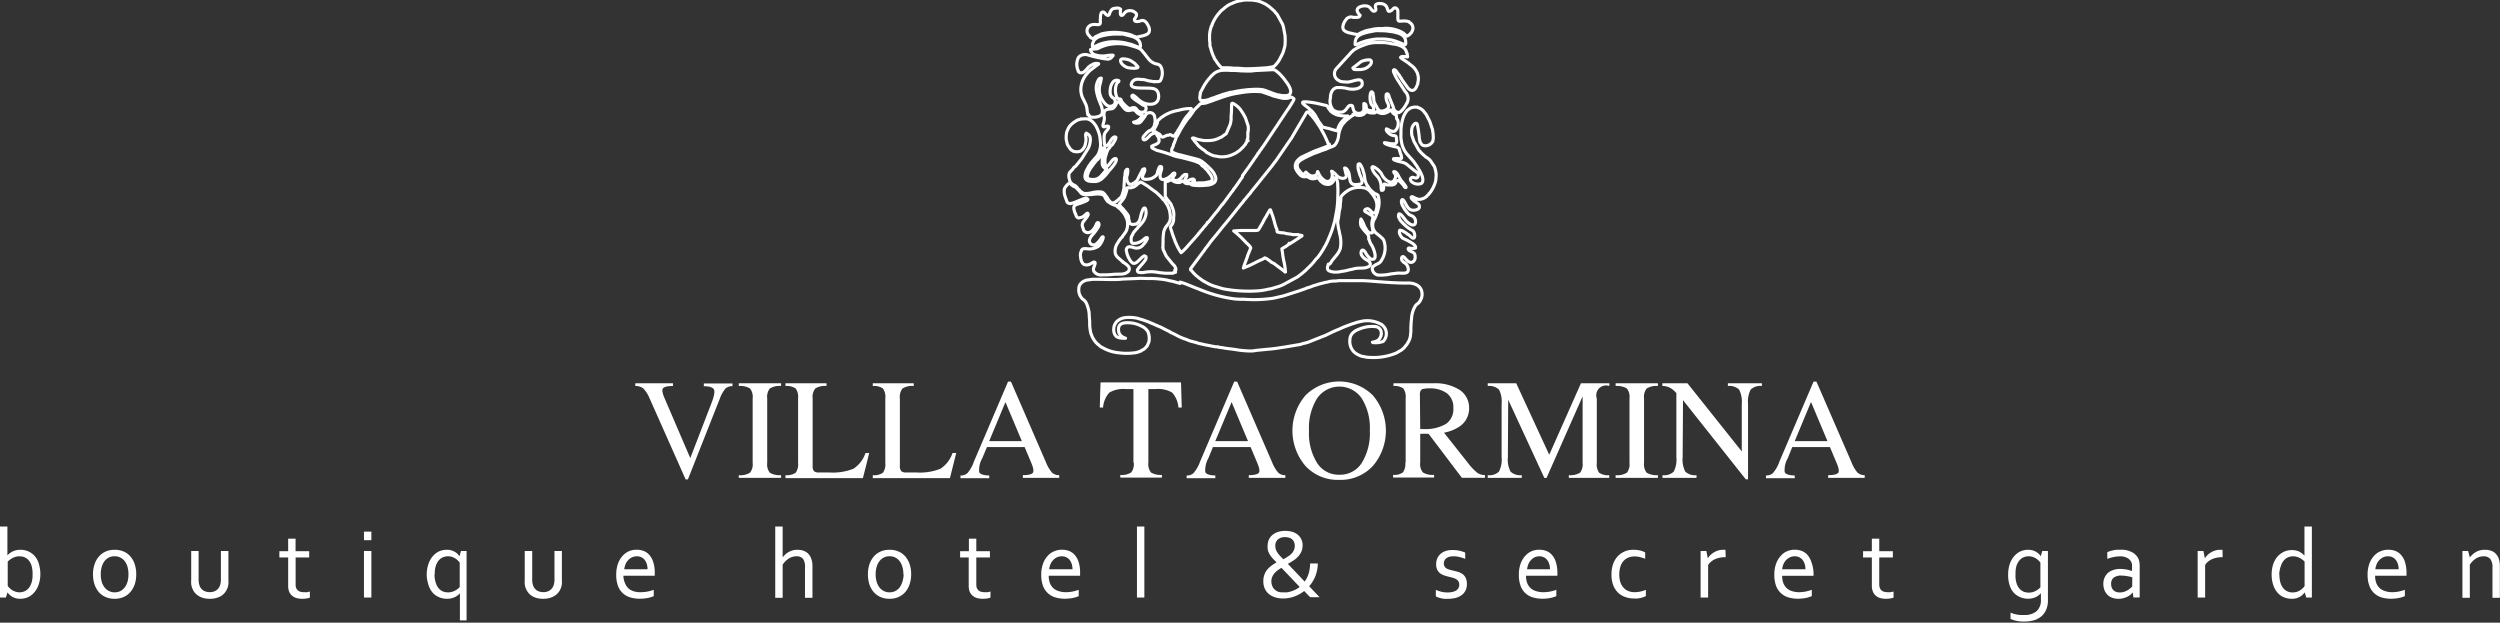 <svg id="svg5" xmlns="http://www.w3.org/2000/svg" viewBox="0 0 398.39 99.23"><rect x="0" y="0" width="398.39" height="99.23" fill="#333333" stroke="none"/><defs><style>.cls-1{isolation:isolate;}.cls-2{fill:#fff;}.cls-3{fill:none;stroke:#fff;stroke-linecap:round;stroke-linejoin:round;stroke-width:0.5px;}</style></defs><title>LOGO3</title><g id="g4168"><g class="cls-1"><path class="cls-2" d="M6.43,91.39a5.16,5.16,0,0,1-.28,1.8,3.7,3.7,0,0,1-.72,1.25,2.85,2.85,0,0,1-1,.74,3.13,3.13,0,0,1-1.2.24,2.57,2.57,0,0,1-.82-.12,2.4,2.4,0,0,1-.6-.29,2,2,0,0,1-.4-.34,2.28,2.28,0,0,1-.21-.27h0l-.26.82H0V83.91H1.18V88.5h0a2.84,2.84,0,0,1,.91-.66,2.92,2.92,0,0,1,1.18-.23,3.23,3.23,0,0,1,.66.07,2.64,2.64,0,0,1,.7.24,3.15,3.15,0,0,1,.67.45,2.83,2.83,0,0,1,.56.7,3.41,3.41,0,0,1,.39,1A5.35,5.35,0,0,1,6.43,91.39Zm-1.24.09A4.35,4.35,0,0,0,5,90.05a2.37,2.37,0,0,0-.52-.86,1.73,1.73,0,0,0-.68-.43,2.45,2.45,0,0,0-.71-.11,2.32,2.32,0,0,0-1,.23,3.27,3.27,0,0,0-.86.61v3.88a3.54,3.54,0,0,0,.28.33,3.68,3.68,0,0,0,.41.33,2.87,2.87,0,0,0,.53.25,1.93,1.93,0,0,0,.65.11A1.92,1.92,0,0,0,4,94.18a1.86,1.86,0,0,0,.68-.6,2.85,2.85,0,0,0,.4-.92A4.39,4.39,0,0,0,5.19,91.48Z"/><path class="cls-2" d="M21.71,91.52a5.07,5.07,0,0,1-.24,1.6,3.9,3.9,0,0,1-.7,1.23,3,3,0,0,1-1.08.79,3.4,3.4,0,0,1-1.42.28,3.46,3.46,0,0,1-1.44-.28,3.09,3.09,0,0,1-1.09-.79,3.86,3.86,0,0,1-.68-1.23,5.07,5.07,0,0,1-.24-1.6,4.75,4.75,0,0,1,.25-1.6,3.51,3.51,0,0,1,.69-1.23,3,3,0,0,1,1.08-.8,3.48,3.48,0,0,1,1.43-.28,3.52,3.52,0,0,1,1.44.28,2.88,2.88,0,0,1,1.08.8,3.34,3.34,0,0,1,.68,1.23A5,5,0,0,1,21.71,91.52Zm-1.24,0a4.15,4.15,0,0,0-.16-1.22,2.69,2.69,0,0,0-.46-.91,2,2,0,0,0-1.58-.75,2,2,0,0,0-.89.19,2.09,2.09,0,0,0-.7.56,2.88,2.88,0,0,0-.46.91,4.15,4.15,0,0,0-.16,1.22,4.19,4.19,0,0,0,.16,1.22,2.75,2.75,0,0,0,.47.9,2,2,0,0,0,1.58.75,2,2,0,0,0,.89-.19,2.06,2.06,0,0,0,.69-.56,2.73,2.73,0,0,0,.46-.9A4.19,4.19,0,0,0,20.47,91.52Z"/><path class="cls-2" d="M33.4,95.42a3.53,3.53,0,0,1-1-.13,2.6,2.6,0,0,1-.79-.35A2.3,2.3,0,0,1,31,94.4a2.55,2.55,0,0,1-.37-.69,2.35,2.35,0,0,1-.16-.62,5.54,5.54,0,0,1,0-.73V87.8h1.18v4.55a2.82,2.82,0,0,0,.16,1,1.54,1.54,0,0,0,.59.74,1.85,1.85,0,0,0,1,.27,1.77,1.77,0,0,0,1.08-.3,1.59,1.59,0,0,0,.59-.8,2.84,2.84,0,0,0,.13-.94V87.8H36.4v4.57a4.93,4.93,0,0,1,0,.69,3.33,3.33,0,0,1-.13.6,3,3,0,0,1-.38.71,2.63,2.63,0,0,1-.59.56,2.91,2.91,0,0,1-.82.36A3.65,3.65,0,0,1,33.4,95.42Z"/><path class="cls-2" d="M49.38,95.24a2.64,2.64,0,0,1-.46.12,5.18,5.18,0,0,1-.75.06,3.24,3.24,0,0,1-1-.14,2,2,0,0,1-.7-.42,1.78,1.78,0,0,1-.42-.65,2.57,2.57,0,0,1-.13-.85V88.84h-1.4v-1h1.4v-2h1.18v2h2.17v1H47.11v4.33a1.51,1.51,0,0,0,.07.48,1.14,1.14,0,0,0,.23.38,1.24,1.24,0,0,0,.4.25,2,2,0,0,0,.59.09,4.57,4.57,0,0,0,.5,0,2.84,2.84,0,0,0,.48-.11Z"/><path class="cls-2" d="M58,86.08V84.72h1.18v1.36Zm0,9.14V87.8h1.18v7.42Z"/><path class="cls-2" d="M68,91.66a5.16,5.16,0,0,1,.28-1.8A3.66,3.66,0,0,1,69,88.6a3,3,0,0,1,1-.75,3,3,0,0,1,1.19-.24,2.49,2.49,0,0,1,.82.12,2.58,2.58,0,0,1,.6.29,1.84,1.84,0,0,1,.38.33,1.5,1.5,0,0,1,.23.3h0l.24-.85h.89V98.86H73.29V94.54h0a2.57,2.57,0,0,1-.91.66,2.92,2.92,0,0,1-1.18.22,3.07,3.07,0,0,1-.65-.07,3.3,3.3,0,0,1-.71-.24,3.09,3.09,0,0,1-.67-.44,2.83,2.83,0,0,1-.56-.7,3.72,3.72,0,0,1-.4-1A5.21,5.21,0,0,1,68,91.66Zm1.24-.1A4.11,4.11,0,0,0,69.49,93a2.17,2.17,0,0,0,.52.86,1.7,1.7,0,0,0,.69.43,2.67,2.67,0,0,0,.71.11,2.39,2.39,0,0,0,1-.23,2.7,2.7,0,0,0,.85-.62V89.66a3.34,3.34,0,0,0-.28-.32,2.2,2.2,0,0,0-.4-.33,2.9,2.9,0,0,0-.53-.26,2,2,0,0,0-.65-.1,2,2,0,0,0-.93.21,1.83,1.83,0,0,0-.67.6,2.68,2.68,0,0,0-.41.92A4.77,4.77,0,0,0,69.28,91.56Z"/><path class="cls-2" d="M86.51,95.42a3.56,3.56,0,0,1-1-.13,2.71,2.71,0,0,1-.79-.35,2.26,2.26,0,0,1-.57-.54,2.58,2.58,0,0,1-.38-.69,2.81,2.81,0,0,1-.15-.62,5.46,5.46,0,0,1,0-.73V87.8h1.19v4.55a2.82,2.82,0,0,0,.16,1,1.54,1.54,0,0,0,.59.74,1.85,1.85,0,0,0,1,.27,1.77,1.77,0,0,0,1.08-.3,1.65,1.65,0,0,0,.59-.8,3.13,3.13,0,0,0,.13-.94V87.8h1.18v4.57a4.93,4.93,0,0,1,0,.69,3.31,3.31,0,0,1-.14.6,2.4,2.4,0,0,1-1,1.27,2.73,2.73,0,0,1-.81.36A3.75,3.75,0,0,1,86.51,95.42Z"/><path class="cls-2" d="M102.11,94.37a5.81,5.81,0,0,0,1.07-.1,7.08,7.08,0,0,0,1-.28v1a4,4,0,0,1-1,.31,7,7,0,0,1-1.23.11,5.38,5.38,0,0,1-1.47-.2,2.93,2.93,0,0,1-2-1.84,4.89,4.89,0,0,1-.28-1.76,5.23,5.23,0,0,1,.27-1.77,3.77,3.77,0,0,1,.73-1.24,2.91,2.91,0,0,1,1-.75,3.12,3.12,0,0,1,1.24-.25,3.25,3.25,0,0,1,1.14.2,2.3,2.3,0,0,1,.92.66,3.13,3.13,0,0,1,.61,1.15,5.5,5.5,0,0,1,.23,1.68v.16c0,.05,0,.15,0,.3h-5A3.09,3.09,0,0,0,99.63,93a2.19,2.19,0,0,0,.57.81,2.34,2.34,0,0,0,.86.44A3.51,3.51,0,0,0,102.11,94.37Zm-.62-5.72a1.8,1.8,0,0,0-.77.16,1.93,1.93,0,0,0-.61.45,2,2,0,0,0-.43.66,3,3,0,0,0-.2.8h3.71a2.65,2.65,0,0,0-.11-.81,1.86,1.86,0,0,0-.33-.66,1.41,1.41,0,0,0-.53-.44A1.57,1.57,0,0,0,101.49,88.65Z"/><path class="cls-2" d="M124.72,88.82h0a4,4,0,0,1,.44-.48,2.29,2.29,0,0,1,.54-.38,2.77,2.77,0,0,1,.64-.26,2.94,2.94,0,0,1,.74-.09,3.38,3.38,0,0,1,.83.11,2.14,2.14,0,0,1,.76.4,2.07,2.07,0,0,1,.57.81,3.31,3.31,0,0,1,.23,1.33v5h-1.19V90.45A2.28,2.28,0,0,0,128,89.1a1.27,1.27,0,0,0-1.09-.45,2.24,2.24,0,0,0-1.19.34,3.31,3.31,0,0,0-1,1v5.27h-1.18V83.91h1.18Z"/><path class="cls-2" d="M145.2,91.52a5.06,5.06,0,0,1-.25,1.6,3.7,3.7,0,0,1-.69,1.23,3.15,3.15,0,0,1-1.08.79,3.43,3.43,0,0,1-1.42.28,3.54,3.54,0,0,1-1.45-.28,3.15,3.15,0,0,1-1.08-.79,3.7,3.7,0,0,1-.69-1.23,5.38,5.38,0,0,1-.23-1.6,5,5,0,0,1,.24-1.6,3.86,3.86,0,0,1,.69-1.23,3,3,0,0,1,1.09-.8,3.43,3.43,0,0,1,1.42-.28,3.54,3.54,0,0,1,1.45.28,3,3,0,0,1,1.08.8,3.66,3.66,0,0,1,.68,1.23A5,5,0,0,1,145.2,91.52Zm-1.24,0a4.13,4.13,0,0,0-.17-1.22,2.87,2.87,0,0,0-.45-.91,2.09,2.09,0,0,0-.7-.56,2,2,0,0,0-.89-.19,2,2,0,0,0-1.58.75,2.69,2.69,0,0,0-.46.91,4.13,4.13,0,0,0-.17,1.22,4.18,4.18,0,0,0,.17,1.22,2.73,2.73,0,0,0,.46.9,2.09,2.09,0,0,0,.7.56,2,2,0,0,0,.89.19,2,2,0,0,0,.88-.19,2.09,2.09,0,0,0,.7-.56,2.92,2.92,0,0,0,.45-.9A4.18,4.18,0,0,0,144,91.52Z"/><path class="cls-2" d="M157.83,95.24a2.64,2.64,0,0,1-.46.12,5.18,5.18,0,0,1-.75.06,3.24,3.24,0,0,1-1-.14,1.87,1.87,0,0,1-.7-.42,1.66,1.66,0,0,1-.42-.65,2.57,2.57,0,0,1-.13-.85V88.84H153v-1h1.4v-2h1.18v2h2.17v1h-2.17v4.33a1.51,1.51,0,0,0,.07.48,1,1,0,0,0,.63.63,2,2,0,0,0,.59.09,4.57,4.57,0,0,0,.5,0,3.09,3.09,0,0,0,.48-.11Z"/><path class="cls-2" d="M169.82,94.37a5.92,5.92,0,0,0,1.08-.1,7,7,0,0,0,1-.28v1a4,4,0,0,1-1,.31,6.78,6.78,0,0,1-1.23.11,5.31,5.31,0,0,1-1.46-.2,3,3,0,0,1-2-1.84,4.89,4.89,0,0,1-.28-1.76,5,5,0,0,1,.28-1.77,3.6,3.6,0,0,1,.73-1.24,2.75,2.75,0,0,1,1.05-.75,3.09,3.09,0,0,1,1.24-.25,3.29,3.29,0,0,1,1.14.2,2.38,2.38,0,0,1,.92.66,3.29,3.29,0,0,1,.61,1.15,5.52,5.52,0,0,1,.22,1.68v.46h-5a3.09,3.09,0,0,0,.21,1.21,2.19,2.19,0,0,0,.57.81,2.22,2.22,0,0,0,.85.44A3.6,3.6,0,0,0,169.82,94.37Zm-.62-5.72a1.76,1.76,0,0,0-.76.16,2,2,0,0,0-.62.45,2.2,2.2,0,0,0-.42.66,2.41,2.41,0,0,0-.2.8h3.71a3,3,0,0,0-.11-.81,2.27,2.27,0,0,0-.33-.66,1.44,1.44,0,0,0-.54-.44A1.54,1.54,0,0,0,169.2,88.65Z"/><path class="cls-2" d="M181.18,95.22V83.91h1.18V95.22Z"/><path class="cls-2" d="M210,89.79a5.8,5.8,0,0,1-.38,2,5.42,5.42,0,0,1-1,1.63l.62.65.51.54.36.38.18.18h-1.5s-.12-.12-.3-.3l-.66-.69a5.88,5.88,0,0,1-1.6.89,5.22,5.22,0,0,1-1.74.3,4.1,4.1,0,0,1-1.44-.23,2.89,2.89,0,0,1-1-.62,2.4,2.4,0,0,1-.56-.87,2.88,2.88,0,0,1-.17-1,2.93,2.93,0,0,1,.17-1.07,2.85,2.85,0,0,1,.46-.82,4.1,4.1,0,0,1,.68-.63c.25-.18.52-.35.79-.51l-.57-.59a4.49,4.49,0,0,1-.48-.62,2.79,2.79,0,0,1-.31-.68A2.35,2.35,0,0,1,202,87a2.56,2.56,0,0,1,.2-1,2.08,2.08,0,0,1,.58-.76,2.63,2.63,0,0,1,.89-.48,3.83,3.83,0,0,1,1.16-.16,4.2,4.2,0,0,1,1.08.14,2.57,2.57,0,0,1,.87.45,2.05,2.05,0,0,1,.58.72,2.22,2.22,0,0,1,.22,1,2.56,2.56,0,0,1-.2,1,3,3,0,0,1-.53.79,3.8,3.8,0,0,1-.75.63c-.28.18-.57.36-.87.53l.57.6.66.69.72.76.72.77a4.38,4.38,0,0,0,.63-1.24,5.74,5.74,0,0,0,.24-1.65Zm-5.48,4.6a4.55,4.55,0,0,0,.61,0,6.29,6.29,0,0,0,.66-.16,6.35,6.35,0,0,0,.67-.28,4,4,0,0,0,.65-.42c-.24-.25-.49-.52-.76-.79l-.77-.82-.74-.77-.63-.66a6.24,6.24,0,0,0-.63.41,3.9,3.9,0,0,0-.51.48,2.39,2.39,0,0,0-.34.57,1.8,1.8,0,0,0-.13.71,1.84,1.84,0,0,0,.12.66,1.47,1.47,0,0,0,.35.57,1.71,1.71,0,0,0,.6.4A2.19,2.19,0,0,0,204.52,94.39ZM203.23,87a1.91,1.91,0,0,0,.08.54,2.4,2.4,0,0,0,.25.51,3.56,3.56,0,0,0,.4.51l.54.56a6.77,6.77,0,0,0,.7-.41,3.44,3.44,0,0,0,.59-.46,1.82,1.82,0,0,0,.39-.56,1.61,1.61,0,0,0,.15-.71,1.46,1.46,0,0,0-.12-.62,1,1,0,0,0-.32-.43,1.14,1.14,0,0,0-.49-.25,2.09,2.09,0,0,0-.63-.08,1.67,1.67,0,0,0-1.13.36A1.31,1.31,0,0,0,203.23,87Z"/><path class="cls-2" d="M230.08,89.78a.87.87,0,0,0,.13.5,1,1,0,0,0,.33.32,2.26,2.26,0,0,0,.5.19c.18.06.38.1.58.15s.53.13.77.2a2.41,2.41,0,0,1,.68.34,1.63,1.63,0,0,1,.5.62,2.2,2.2,0,0,1,.19,1,2.16,2.16,0,0,1-.22,1,2,2,0,0,1-.6.72,2.69,2.69,0,0,1-.93.45,4.46,4.46,0,0,1-1.19.15,5.2,5.2,0,0,1-.72,0,5.28,5.28,0,0,1-.57-.11,4.38,4.38,0,0,1-.43-.14l-.29-.13V94a5.49,5.49,0,0,0,.89.3,4.26,4.26,0,0,0,1,.11,3.38,3.38,0,0,0,.75-.08,2,2,0,0,0,.59-.23,1.12,1.12,0,0,0,.37-.38,1.05,1.05,0,0,0,.13-.54,1,1,0,0,0-.12-.51,1,1,0,0,0-.32-.34,1.86,1.86,0,0,0-.47-.22,4.58,4.58,0,0,0-.56-.15l-.77-.21a2.79,2.79,0,0,1-.72-.33,1.59,1.59,0,0,1-.52-.57,1.94,1.94,0,0,1-.2-.93,2.32,2.32,0,0,1,.21-1,2,2,0,0,1,.56-.71,2.23,2.23,0,0,1,.81-.42,3.2,3.2,0,0,1,1-.14,4.92,4.92,0,0,1,2.05.41v1a6.27,6.27,0,0,0-.9-.29,3.75,3.75,0,0,0-.95-.12,2.87,2.87,0,0,0-.7.08,1.38,1.38,0,0,0-.47.24.88.88,0,0,0-.28.36A1.34,1.34,0,0,0,230.08,89.78Z"/><path class="cls-2" d="M245.94,94.37a5.81,5.81,0,0,0,1.07-.1,6.7,6.7,0,0,0,1-.28v1a4,4,0,0,1-1,.31,6.86,6.86,0,0,1-1.23.11,5.26,5.26,0,0,1-1.46-.2,2.92,2.92,0,0,1-2-1.84,4.89,4.89,0,0,1-.28-1.76,5.23,5.23,0,0,1,.27-1.77,3.77,3.77,0,0,1,.73-1.24,2.91,2.91,0,0,1,1-.75,3.14,3.14,0,0,1,1.25-.25,3.24,3.24,0,0,1,1.13.2,2.3,2.3,0,0,1,.92.66,3.13,3.13,0,0,1,.61,1.15,5.5,5.5,0,0,1,.23,1.68v.16c0,.05,0,.15,0,.3h-5a3.09,3.09,0,0,0,.21,1.21,2.11,2.11,0,0,0,.58.81,2.22,2.22,0,0,0,.85.44A3.51,3.51,0,0,0,245.94,94.37Zm-.62-5.72a1.8,1.8,0,0,0-.77.16,2.17,2.17,0,0,0-1,1.11,3,3,0,0,0-.2.8H247a2.65,2.65,0,0,0-.11-.81,1.86,1.86,0,0,0-.33-.66,1.41,1.41,0,0,0-.53-.44A1.57,1.57,0,0,0,245.32,88.65Z"/><path class="cls-2" d="M260.34,87.61a4.64,4.64,0,0,1,1,.11,3,3,0,0,1,.83.32v1a8.86,8.86,0,0,0-.89-.28,3.75,3.75,0,0,0-.82-.09,2.67,2.67,0,0,0-.88.15,2,2,0,0,0-.78.49,2.34,2.34,0,0,0-.55.9,4.42,4.42,0,0,0-.06,2.49,2.56,2.56,0,0,0,.47.88,2.12,2.12,0,0,0,.77.58,2.63,2.63,0,0,0,1.08.21,4.5,4.5,0,0,0,.89-.1,5,5,0,0,0,.88-.28v1a1.88,1.88,0,0,1-.34.15,2.77,2.77,0,0,1-.46.14,4.51,4.51,0,0,1-.53.09,3.64,3.64,0,0,1-.57,0,4.16,4.16,0,0,1-1.38-.23,3.13,3.13,0,0,1-1.15-.69,3.36,3.36,0,0,1-.77-1.19,4.62,4.62,0,0,1-.28-1.7,5.32,5.32,0,0,1,.15-1.32,3.69,3.69,0,0,1,.41-1,3.06,3.06,0,0,1,.6-.76,3.32,3.32,0,0,1,.75-.51,3,3,0,0,1,.81-.29A3.88,3.88,0,0,1,260.34,87.61Z"/><path class="cls-2" d="M275,88.79h-.09a3.83,3.83,0,0,0-.83.08,3.73,3.73,0,0,0-.76.23,2.77,2.77,0,0,0-.64.4,2.11,2.11,0,0,0-.48.55v5.17H271V87.8h.92l.23,1.18h0a2.68,2.68,0,0,1,.43-.54,2.82,2.82,0,0,1,.58-.43,2.6,2.6,0,0,1,.7-.3,3,3,0,0,1,.8-.1h.3Z"/><path class="cls-2" d="M286.64,94.37a5.92,5.92,0,0,0,1.08-.1,7,7,0,0,0,1-.28v1a4,4,0,0,1-1,.31,6.78,6.78,0,0,1-1.23.11,5.31,5.31,0,0,1-1.46-.2,3,3,0,0,1-2-1.84,5.12,5.12,0,0,1-.28-1.76,5,5,0,0,1,.28-1.77,3.6,3.6,0,0,1,.73-1.24,2.75,2.75,0,0,1,1-.75,3.09,3.09,0,0,1,1.24-.25,3.25,3.25,0,0,1,1.14.2,2.38,2.38,0,0,1,.92.66,3.29,3.29,0,0,1,.61,1.15A5.52,5.52,0,0,1,289,91.3v.46h-5a3.09,3.09,0,0,0,.21,1.21,2.19,2.19,0,0,0,.57.81,2.22,2.22,0,0,0,.85.44A3.6,3.6,0,0,0,286.64,94.37ZM286,88.65a1.76,1.76,0,0,0-.76.16,2,2,0,0,0-.62.45,2.2,2.2,0,0,0-.42.66,2.41,2.41,0,0,0-.2.8h3.71a3,3,0,0,0-.11-.81,2.27,2.27,0,0,0-.33-.66,1.44,1.44,0,0,0-.54-.44A1.54,1.54,0,0,0,286,88.65Z"/><path class="cls-2" d="M301.75,95.24a2.81,2.81,0,0,1-.47.12,5,5,0,0,1-.74.06,3.26,3.26,0,0,1-1-.14,2,2,0,0,1-.7-.42,1.76,1.76,0,0,1-.41-.65,2.57,2.57,0,0,1-.14-.85V88.84h-1.4v-1h1.4v-2h1.18v2h2.17v1h-2.17v4.33a1.51,1.51,0,0,0,.08.48.89.89,0,0,0,.23.38,1.05,1.05,0,0,0,.4.25,2,2,0,0,0,.58.09,4.38,4.38,0,0,0,.5,0,3.22,3.22,0,0,0,.49-.11Z"/><path class="cls-2" d="M323.18,87.61a2.53,2.53,0,0,1,.82.12,2.31,2.31,0,0,1,.61.3,2.36,2.36,0,0,1,.4.34,2,2,0,0,1,.2.28h0l.24-.85h.9v7.86a3.65,3.65,0,0,1-.28,1.5,2.85,2.85,0,0,1-.77,1.06,3.31,3.31,0,0,1-1.19.63,5.76,5.76,0,0,1-1.55.2,5.48,5.48,0,0,1-1.28-.13,3.28,3.28,0,0,1-.89-.3v-1a4.37,4.37,0,0,0,1,.31A4.51,4.51,0,0,0,322,98a5.47,5.47,0,0,0,.6,0,2.85,2.85,0,0,0,1.95-.61,2.36,2.36,0,0,0,.68-1.86v-1h0a2.62,2.62,0,0,1-.9.66,3,3,0,0,1-1.18.22,3.16,3.16,0,0,1-.66-.07,3.23,3.23,0,0,1-.7-.24,2.87,2.87,0,0,1-.67-.44,2.65,2.65,0,0,1-.57-.7,4.09,4.09,0,0,1-.39-1,5.21,5.21,0,0,1-.15-1.32,5.41,5.41,0,0,1,.27-1.8A3.84,3.84,0,0,1,321,88.6a3,3,0,0,1,1-.75A3.13,3.13,0,0,1,323.18,87.61Zm-2,4a4.14,4.14,0,0,0,.2,1.43,2.18,2.18,0,0,0,.53.86,1.7,1.7,0,0,0,.69.43,2.61,2.61,0,0,0,.71.11,2.42,2.42,0,0,0,1-.23,2.55,2.55,0,0,0,.84-.62V89.66a2.18,2.18,0,0,0-.27-.32,2.28,2.28,0,0,0-.41-.33,2.38,2.38,0,0,0-.53-.26,1.93,1.93,0,0,0-.65-.1,2,2,0,0,0-.93.21,1.91,1.91,0,0,0-.67.6,2.88,2.88,0,0,0-.41.92A4.79,4.79,0,0,0,321.19,91.56Z"/><path class="cls-2" d="M339.86,94.4h0a2.38,2.38,0,0,1-.88.7,2.71,2.71,0,0,1-.64.23,2.86,2.86,0,0,1-.73.09,2.69,2.69,0,0,1-1-.16,2,2,0,0,1-.76-.47,2.12,2.12,0,0,1-.49-.75,2.71,2.71,0,0,1-.18-1,2.4,2.4,0,0,1,.2-1,2.25,2.25,0,0,1,.54-.75,2.57,2.57,0,0,1,.85-.46,3.35,3.35,0,0,1,1.08-.17,6.69,6.69,0,0,1,1.05.1,5.13,5.13,0,0,1,.85.24h0v-.52a4.39,4.39,0,0,0,0-.54,1.64,1.64,0,0,0-.13-.41,1.53,1.53,0,0,0-.64-.62,2.31,2.31,0,0,0-1.17-.25,5,5,0,0,0-1,.11,7,7,0,0,0-1,.29V88a2.57,2.57,0,0,1,.43-.17,4,4,0,0,1,.52-.14,5.4,5.4,0,0,1,.58-.09l.61,0a3.55,3.55,0,0,1,1.8.4,2.25,2.25,0,0,1,1,1,2,2,0,0,1,.17.55,4.43,4.43,0,0,1,.05.66v5h-1ZM339.79,92a5.19,5.19,0,0,0-.77-.18,5.92,5.92,0,0,0-1-.1,1.9,1.9,0,0,0-1.18.33,1.21,1.21,0,0,0-.42,1,1.57,1.57,0,0,0,.1.6,1.33,1.33,0,0,0,.3.43,1.26,1.26,0,0,0,.44.25,1.91,1.91,0,0,0,.54.08,2.35,2.35,0,0,0,.71-.11,3.48,3.48,0,0,0,.58-.27,3.2,3.2,0,0,0,.43-.32,2.25,2.25,0,0,0,.26-.24Z"/><path class="cls-2" d="M354.19,88.79h-.09a3.83,3.83,0,0,0-.83.08,3.73,3.73,0,0,0-.76.23,3,3,0,0,0-.64.4,1.91,1.91,0,0,0-.47.55v5.17h-1.19V87.8h.92l.23,1.18h0a3.09,3.09,0,0,1,.43-.54,2.82,2.82,0,0,1,.58-.43,2.74,2.74,0,0,1,.7-.3,3,3,0,0,1,.8-.1h.3Z"/><path class="cls-2" d="M362,91.61a5.57,5.57,0,0,1,.15-1.37,4.18,4.18,0,0,1,.4-1,2.86,2.86,0,0,1,.57-.74,3.07,3.07,0,0,1,.68-.49,2.47,2.47,0,0,1,.71-.27,2.82,2.82,0,0,1,.69-.08,2.74,2.74,0,0,1,1.15.22,2.94,2.94,0,0,1,.88.67h0V83.91h1.18V95.22h-.89l-.25-.82h0a2.59,2.59,0,0,1-.32.36,2.27,2.27,0,0,1-1,.57,2.86,2.86,0,0,1-.75.09,3.36,3.36,0,0,1-1.17-.21,2.68,2.68,0,0,1-1-.66,3.36,3.36,0,0,1-.72-1.18A5,5,0,0,1,362,91.61Zm1.24,0a4.55,4.55,0,0,0,.14,1.16,2.66,2.66,0,0,0,.41.88,1.77,1.77,0,0,0,.66.56,2,2,0,0,0,.89.2,2.37,2.37,0,0,0,.68-.1,2.8,2.8,0,0,0,.55-.26,3.68,3.68,0,0,0,.41-.33,3.3,3.3,0,0,0,.27-.33V89.49a3,3,0,0,0-.85-.61,2.3,2.3,0,0,0-1-.23,2,2,0,0,0-.7.13,1.68,1.68,0,0,0-.69.46,2.43,2.43,0,0,0-.52.9A4.24,4.24,0,0,0,363.21,91.59Z"/><path class="cls-2" d="M381.16,94.37a5.81,5.81,0,0,0,1.07-.1,7.51,7.51,0,0,0,1-.28v1a4.1,4.1,0,0,1-1,.31,6.78,6.78,0,0,1-1.23.11,5.31,5.31,0,0,1-1.46-.2,3.11,3.11,0,0,1-1.18-.66,3,3,0,0,1-.78-1.18,4.88,4.88,0,0,1-.29-1.76,5,5,0,0,1,.28-1.77,3.6,3.6,0,0,1,.73-1.24,2.75,2.75,0,0,1,1.05-.75,3.12,3.12,0,0,1,1.24-.25,3.25,3.25,0,0,1,1.14.2,2.38,2.38,0,0,1,.92.66,3.13,3.13,0,0,1,.61,1.15,5.5,5.5,0,0,1,.23,1.68v.16c0,.05,0,.15,0,.3h-5a3.09,3.09,0,0,0,.21,1.21,2.19,2.19,0,0,0,.57.81,2.3,2.3,0,0,0,.85.44A3.62,3.62,0,0,0,381.16,94.37Zm-.63-5.72a1.76,1.76,0,0,0-.76.16,1.93,1.93,0,0,0-.61.45,2,2,0,0,0-.43.66,2.69,2.69,0,0,0-.2.8h3.71a3,3,0,0,0-.11-.81,2.27,2.27,0,0,0-.33-.66,1.41,1.41,0,0,0-.53-.44A1.61,1.61,0,0,0,380.53,88.65Z"/><path class="cls-2" d="M393.58,88.83h0a5,5,0,0,1,.44-.48,3.74,3.74,0,0,1,.54-.39,2.85,2.85,0,0,1,.65-.26,3.21,3.21,0,0,1,.78-.09,2.83,2.83,0,0,1,.93.14,1.9,1.9,0,0,1,.76.45,2.3,2.3,0,0,1,.51.82,3.69,3.69,0,0,1,.18,1.24v5h-1.18V90.45a2.11,2.11,0,0,0-.36-1.38,1.34,1.34,0,0,0-1.06-.42,2.29,2.29,0,0,0-1.19.34,3.2,3.2,0,0,0-1,1v5.27h-1.18V87.8h.91Z"/></g><g id="g145575"><path id="path145573" class="cls-3" d="M202.63,33.94a11.57,11.57,0,0,1,.5,1.62s.17.56.22.7.09.17.13.33,0,.27.07.37a3.14,3.14,0,0,0,.84.14c.28,0,.51.12.83.16a5.53,5.53,0,0,1,.83.13c.13,0,.08,0,.18,0l.66,0c.1.09.44.09.59.15,0,.11,0,.06-.16.16l-1.28.84a2.83,2.83,0,0,0-.48.31l-.14-.08c0,.12,0,0,0,.11a3.6,3.6,0,0,1-.7.5l-.44.26a3.43,3.43,0,0,0,.09.58c0,.2.14,1,.17,1.18a11.06,11.06,0,0,1,.31,1.94l-.1,0c0-.12,0,0-.07-.1l-1.45-1.09a1.26,1.26,0,0,0-.42-.26c-.44-.23-.2-.13-.41-.28s-.67-.51-.86-.51l0,0v0a3.09,3.09,0,0,1-.79.4,4.49,4.49,0,0,1-.44.21,17.69,17.69,0,0,1-2.17,1,9.44,9.44,0,0,1,.32-.94l.33-.9c0-.15.11-.29.16-.46l.36-.88c0-.18-.35-.52-.51-.67a2.94,2.94,0,0,1-.31-.3l-.59-.61a15.59,15.59,0,0,0-1.3-1.15l1.15-.07h.3l.84,0,1,0c.52,0,.57,0,.72-.21l.62-1.06a6.23,6.23,0,0,1,.56-1,4.21,4.21,0,0,1,.3-.55.57.57,0,0,1,.08-.13c.18-.25.05-.25.27-.35.08.13.08.27.17.39ZM219.89,4.88c-.22,0-.43,0-.66,0L218,5.12c-.21.06-.37.09-.57.16a3.45,3.45,0,0,0-.88.38l-.1.08a1.32,1.32,0,0,0-.49,1,1.5,1.5,0,0,0,0,.37l.22,0a8.16,8.16,0,0,1,1.72-.64c.32-.06.65-.15,1-.19a4,4,0,0,1,.5-.06c.21,0,.39,0,.58,0a7,7,0,0,1,2.61.4l1.29.52A.26.26,0,0,0,224,6.8a1.41,1.41,0,0,0-.25-.93,2,2,0,0,0-1-.6A6.06,6.06,0,0,0,221.45,5a8,8,0,0,0-1.56-.1ZM223.75,9a5.17,5.17,0,0,0,.55.07c0-.27-.05-.22-.05-.42s-.06-.14-.12-.32a1.23,1.23,0,0,0-.3-.59l-.16-.14-.16-.13A3.77,3.77,0,0,0,221.87,7a8.94,8.94,0,0,0-1.29-.22c-.36,0-.83,0-1.2,0a5.36,5.36,0,0,0-2,.39l-.23.09a6.93,6.93,0,0,0-1.51.77c-.11.11,0,.06-.16.17s-.5.56-.76.81L212.9,11a1.22,1.22,0,0,0,.42,1.82c.24.06,0,.2,1.08.24a2.32,2.32,0,0,0,.53,0c.75-.09,2.3-.9,2.13.39a.29.29,0,0,1-.09.23l-.14.16a2.44,2.44,0,0,1-.41.24,3,3,0,0,1-1.09.12c-.38,0-.77-.15-1.11-.19a6.07,6.07,0,0,0-.85-.06c-.15,0-.18,0-.34,0a1.62,1.62,0,0,0-.45.21.73.73,0,0,0-.18.17,2.19,2.19,0,0,1-.14.2,2.32,2.32,0,0,0-.24.76c0,.1,0,.23,0,.27a2.17,2.17,0,0,0,0,1.13,1.91,1.91,0,0,0,.46.85,1.84,1.84,0,0,0,1.05.33c1,.09,1.14-1,1.61-1.07s.41.23.45.36a.1.1,0,0,0,0,.06c.18.37,0,.3.36.66a1,1,0,0,0,.82.16.41.41,0,0,0,.24-.1.68.68,0,0,0,.33-.47,1.27,1.27,0,0,0,0-.14v-.61c0-.18,0-.07,0-.21.51,0,.28.65.49.9s1,.32,1.06.13a.9.9,0,0,0-.22-.76.83.83,0,0,1-.19-.27c-.31-.79-.12-2.31.26-1.75.15.21,0,.14.09.4s.08.85.12,1a4.37,4.37,0,0,0,.28.58c.24.39.35.89.79.95a1.35,1.35,0,0,0,.91-.23.61.61,0,0,0,.31-.78,1.24,1.24,0,0,0-.17-.38,2.18,2.18,0,0,1-.18-1.13c0-.17.13-.3.3-.16s.12.3.27.65L222,17c.14.35,0,.44.45.77a.8.8,0,0,0,.47.18c.1-.17-.05.1.37-.25a4.42,4.42,0,0,0,.84-1.16c0-.1,0,0,.08-.1l.15-.42a1.62,1.62,0,0,0-.46-1.46l-1-1.55a9,9,0,0,1-.8-1.49c-.12-.32,0-.44.14-.4a.68.68,0,0,1,.26.22l.33.46c.1.15.14.13.22.3a1.26,1.26,0,0,0,.22.32c.06.08,0,.08.08.18l.52.75.22.29c.09.11.12.2.22.31a1,1,0,0,0,.13.15,1.17,1.17,0,0,0,.47.31.71.71,0,0,0,.69-.35c.17-.26.27-.62.33-.69v-.16a2.58,2.58,0,0,0,.09-.84,3.19,3.19,0,0,0-.15-.71,2.68,2.68,0,0,0-.32-.57,2.55,2.55,0,0,0-.4-.47l-.5-.39-.23-.2-.82-.55,0,0a1.75,1.75,0,0,1-.41-.32c.09-.2.44-.17.68-.14Zm-6.87.83a3,3,0,0,1,1.37-.29c.27,0,.35.31.25.54s-.07.19-.22.33a2,2,0,0,1-.84.55,2.69,2.69,0,0,1-1,.12c-.67,0-.67.05-.85-.25Zm8.88,21.93.12,0a1.89,1.89,0,0,0,1.42-.43l.08-.08c.1-.13.3-.22.34-.41.09,0,.05,0,.16-.14a4.91,4.91,0,0,0,.7-1.25,2.86,2.86,0,0,0,.25-1.19,2.07,2.07,0,0,0,0-.71,4.2,4.2,0,0,0-.25-1l-.6-.91a2.21,2.21,0,0,0-.6-.52c-.18-.11-.16-.06-.3-.23a6.78,6.78,0,0,1-1-1c-.08-.11-.11-.21-.18-.32l-.59-1.06-.34-1c0-.1,0-.08,0-.18a1.83,1.83,0,0,1,0-.65c0-.57.6-1.35.88-.89a19.29,19.29,0,0,1,.35,2.47.75.75,0,0,1,.07.18c0,.22,0,.14.15.37a.94.94,0,0,0,.32.35,1.3,1.3,0,0,0,1.38-.36l.21-.27a3,3,0,0,1,.06-.4,1.77,1.77,0,0,0,0-.46,3,3,0,0,0-.09-.78c0-.13,0-.26-.07-.38l-.33-1a4.82,4.82,0,0,0-.3-.63v0l-.28-.55a1.65,1.65,0,0,0-.19-.27c-.06-.07,0,0-.1-.12a1.92,1.92,0,0,0-1-.78c-.09,0-.09,0-.14-.08a3.79,3.79,0,0,0-.59,0,3.48,3.48,0,0,0-.46.11c-.12.08-.07,0-.27.17l-.24.18a1,1,0,0,0-.26.3c-.15.23-.06,0-.2.33a2.44,2.44,0,0,0-.22.44,7.44,7.44,0,0,0-.4,2.16c0,.13,0,.05,0,.13a.45.45,0,0,0,0,.16v.44a2,2,0,0,0,0,.42c0,.13,0,.27.05.39a4.17,4.17,0,0,0,.27,1.16l.22.48a2.33,2.33,0,0,0,.17.26,2.4,2.4,0,0,1,.18.26l1.12,1.25.53.76a.38.38,0,0,1,.1.2s.08.1.18.26l.09.15a4.73,4.73,0,0,1,.39.78c.2.4.35,1.25-.15,1.4A1.51,1.51,0,0,1,225,29h0l0,0c-.17-.13-.36-.45-.13-.64s.36-.07.67,0,.47-.2.47-.42a.76.76,0,0,0-.1-.39l-.41-.31c-.3-.16-.13-.1-.41-.31l-.39-.31a6.3,6.3,0,0,0-.53-.43c-.09-.08,0,0-.11-.1a3.1,3.1,0,0,0-.72-.26c-.18-.05-1.47-.29-1.26-.54a3,3,0,0,1,.85,0c.56,0,.41-.1.39-.37a1.6,1.6,0,0,1-.05-.21c0-.09-.06-.16-.09-.23s-.07-.29-.14-.46,0-.25-.2-.43-.17-.11-.43-.18-1.76-.37-1.79-.67a2.93,2.93,0,0,1,.64.1c1.52.26,1.33-.14,1.26-.85s-.53,0-1.4-.94c-.14-.15-.27-.32-.17-.52l.27.12a2.51,2.51,0,0,0,.58.26c.54.13.65-.18.83-.47a1.71,1.71,0,0,0,.1-1.3c-.19-.35-.16,0-.22-.79a1.38,1.38,0,0,1-.69-.57c-.1-.15-.09-.39-.34-.16a1.94,1.94,0,0,1-.87.44,1.47,1.47,0,0,1-.95-.14c-.11-.06-.15-.12-.29-.14A.66.66,0,0,1,219,18h0c-.09,0,0,0-.13,0a2.4,2.4,0,0,1-.76-.08c-.17-.06-.21-.15-.43-.12a1.18,1.18,0,0,1-.86.58,1.51,1.51,0,0,1-.95-.17c-.17-.05-.07,0-.26,0,.05.25,0,.16-.22.28l-.93.74-.44.5c-.13.19-.12.11-.19.26a4.68,4.68,0,0,0-.51,1.49,2.84,2.84,0,0,1-.61,1.65,2.43,2.43,0,0,1-.78.35c-.17.15-.11,0-.46.22l-.51.19a3.27,3.27,0,0,0-.5.17c-.38.16-.88.33-1.25.47l-1.08.51a8.71,8.71,0,0,0-1,.58,2.83,2.83,0,0,0-.34.38,1.15,1.15,0,0,0,.31,1.23c.14.16.31.47.59.5s.3-.22.41-.3c.13.07.56.75,1.31.59a.83.83,0,0,0,.27-.12c.41-.23.18-.44.26-.5s0-.1.08,0l.17.36a2.51,2.51,0,0,0,1,1.07.72.72,0,0,0,1-.33,1.63,1.63,0,0,0,0-1.21.38.38,0,0,1,.23.11.7.7,0,0,0,.19.15,2.14,2.14,0,0,1,.33.34,1.45,1.45,0,0,0,.84.51.8.8,0,0,0,.58-.08.38.38,0,0,0,.16-.48l-.25-1.06c.37-.05.68.68.73,1,.17.92,0,1.77,1.32,1.62.5-.05.92-.07.64-.89,0-.16-.25-.59-.32-.85a1.74,1.74,0,0,0-.05-.22,3.3,3.3,0,0,1-.16-.56,3.26,3.26,0,0,1,0-.7c.2-.11.24-.1.38.09a.45.45,0,0,0,.06.09,3.73,3.73,0,0,1,.39,1,3.86,3.86,0,0,1,.2.91,3,3,0,0,0,.41,1.27c.4.48.16.46,1.06,1.19.32.25.5.17.68.43a4,4,0,0,1,0,2.19c0,.15-.05.06-.07.23a1,1,0,0,1-.14.43c-.07.14-.06.24-.14.41s-.1.24-.17.39a1.87,1.87,0,0,0-.32,1.34,1,1,0,0,0,.13.43,1.54,1.54,0,0,0,.49.65,7.29,7.29,0,0,1,.92.79c.06,0,0,0,.07.06l.12.19a3.58,3.58,0,0,1-.19,2.93l-.2.35a1.18,1.18,0,0,1-.63.51c-.6.31-1.07.54-.61,1.31a1.18,1.18,0,0,0,.7.46,7.31,7.31,0,0,0,2.09-.18l1-.12a2.93,2.93,0,0,1,.53,0c.55,0,1.16.07,1.23-.49a1.32,1.32,0,0,0-.54-1.13c-.69-.35-.58-.92-.38-1s.41.25.53.38a1.94,1.94,0,0,0,.48.42c.49.31,1-.13,1-.66,0-.32,0-.57-.24-.76s-.47-.22-.67-.35-.34-.48.09-.41a1.55,1.55,0,0,0,.88,0v-.24a1.61,1.61,0,0,0-.57-.56c-.27-.19-.55-.31-.69-.4l-.79-.38a1.53,1.53,0,0,1-.45-.66.67.67,0,0,1,0-.6,1.19,1.19,0,0,1,.63.22l.27.16c.09.06,0,0,.07.06s.1,0,.19.16c.17,0,.58.43.74.55.66.52.56-.86.13-1.1a5.48,5.48,0,0,1-1.36-1l-.21-.19c-.37-.44-.3-.23-.59-.84a.62.62,0,0,1,0-.63c.25,0,.48.3.66.51l.26.33a2.87,2.87,0,0,0,.93.83.67.67,0,0,0,.47.09.34.34,0,0,0,.29-.3,1,1,0,0,0-.57-1.15l-.21-.1a1.21,1.21,0,0,1-.2-.09,5.52,5.52,0,0,1-.8-.95c0-.1-.06-.11-.1-.2a1,1,0,0,0-.11-.17c-.38-.65-.25-1.27.07-1l.24.35c0,.07.16.28.2.38.13.28.51.84.89.86a1.42,1.42,0,0,0,1-.15.42.42,0,0,0,.23-.37c0-.52-.4-.56-.85-.91l-.3-.29c-.24-.25-.17-.41,0-.4s.5.3.77.31Zm-5.16-2.44c-.2.27.07,1.13-.45,1a2.12,2.12,0,0,1-.06-.57,2.58,2.58,0,0,0-.79-1.85,2.6,2.6,0,0,1-.67-1.14c0-.44.56,0,.7.08a2.76,2.76,0,0,1,.53.49,1.47,1.47,0,0,1,.23.26,5,5,0,0,0,.37.65c.08.1.16.17.25.27.21.27,1,.8,1.39.31.68-1,0-1.14,0-1.46.29-.07.51.26.65.46a5.65,5.65,0,0,0,.45.8l.17.26c.06.08.07.06.14.14l.37.49s.32.39.12.38-.22-.22-.37-.38l-.24-.28c-.22-.23-.57-.66-.85-.34-.13.16-.12.55-.76.58-.18,0-.5,0-.67,0s-.36-.16-.55-.13Zm-8.92,12.77c0,.15-.39.76.11,1.07.1.07.14,0,.25.09a2.65,2.65,0,0,0,1.06.1c.32,0,.63-.11,1-.14a8.64,8.64,0,0,0,.85-.19c.28-.07.56-.11.84-.19.55-.16,1.46-.07,1.83-.17l.43-.14c.27-.1.55-.5,0-.95-.14-.09-.2-.11-.34-.19a2.38,2.38,0,0,1-.57-.48.64.64,0,0,1-.11-.16l-.05-.07c-.25-.47.06-1.31.61-.44a2.85,2.85,0,0,0,.68.89c.06.06.15.27.58.18.67-.13,0-1.88-.34-2.34a2.2,2.2,0,0,1-.31-.73c-.28-.28.23-.44-.53-1.21a4.28,4.28,0,0,1-.29-.33,3.22,3.22,0,0,1-.38-.51,1.22,1.22,0,0,1-.12-.19,2.12,2.12,0,0,1,0-1.09,5,5,0,0,1,.5,1,2.42,2.42,0,0,0,.17.36c.28.38.41,1,1.15.83.15-.27,0-.47,0-.8-.28-1.09.23-1.44,0-1.83-.1-.16-.47-.33-.62-.44s-.55-.25-.61-.42.34-.42.58-.31a2,2,0,0,1,.54.51.37.37,0,0,0,.65-.14,2.4,2.4,0,0,0-.22-2.23,4.14,4.14,0,0,0-.56-.76,1.74,1.74,0,0,0-1.32-.77,3.36,3.36,0,0,0-2.47.55c-.27.17-1,.76-1,1.05s0,.42-.08.93c0,.3,0,.61-.1.92s-.14,1.1-.24,1.55a2.05,2.05,0,0,0,0,1.1c0,.27.1.56.16.85a3.25,3.25,0,0,0,.07.38,5.34,5.34,0,0,1,.11,2.35,3.33,3.33,0,0,1-.54,1l-.71.87c-.15.18-.33.54-.42.61ZM224.54,3.47a2.62,2.62,0,0,0-.55-.12c-1.08-.06-1.27.34-1.23-.77,0-.11,0-.11,0-.23s0-.41,0-.53c0-.31-.22-.64-.58-.55h0L222,1.4s-.11.14-.17.19a.85.85,0,0,1-.49.22c-.24-.05-.23-.57-.45-.84A1.11,1.11,0,0,0,220,.58a1.1,1.1,0,0,0-.58.05c-.33.14-.26.45-.19.68a.54.54,0,0,1,0,.31.33.33,0,0,1-.46.11,1.88,1.88,0,0,1-.31-.33,1,1,0,0,0-.86-.46A1.41,1.41,0,0,0,217,1c-.31.08-.66.23-.72.56a.66.66,0,0,0,.15.49c.12.21.16.31.3.35,0,.42-.5.36-.61.37-.29,0,0,0-.31,0l-.19,0a.81.81,0,0,0-.66,0,.83.83,0,0,0-.47.37,2.08,2.08,0,0,0-.43.8c-.21.7.07,1,.77,1.25l1,.23c.9.13.2.19,1.24-.28l.3-.12a3.82,3.82,0,0,1,1-.26,5.55,5.55,0,0,1,1.88-.19,4.38,4.38,0,0,1,1.38,0,4.86,4.86,0,0,1,1.54.46,1.84,1.84,0,0,1,.61.38c.12.12.26.18.33.35.25,0,.22-.11.4-.17a.8.8,0,0,0,.21-.2c.22-.27.1,0,.27-.34a1.38,1.38,0,0,0,.17-.47,1.16,1.16,0,0,0-.17-.67c-.2-.28-.35-.29-.41-.37ZM211.67,17.09c-.3-.19.23-.18-.92-.41h0l-.84-.2a14.54,14.54,0,0,0-1.75-.25c-.27,0-.76-.07-.5.3.1.14.88.68,1,.82l.07.08c.14.15.28.18.4.37a3.78,3.78,0,0,1,.53.7,4,4,0,0,1,.2.43c.15.07.06.05.15.21a6.39,6.39,0,0,0,.4.58c.21.31.34.57.69.61s.08.07.51.11a4.28,4.28,0,0,1,.51.15l1,.28a3.2,3.2,0,0,1,.76-1.54l.12-.12c.22-.27.74-.52.81-.72a6.57,6.57,0,0,1-1.63-.15,1.58,1.58,0,0,1-.4-.15,2.84,2.84,0,0,1-.7-.44l-.43-.58c0-.09,0,0,0-.08ZM185.34,39.31a3.45,3.45,0,0,1,0-.57l0-.62a11.3,11.3,0,0,1,.11-1.17,2.52,2.52,0,0,1,.42-.89,3.86,3.86,0,0,0,.52-.75,2,2,0,0,0,.11-.82c-.05-.21,0,0,0-.2l-.13-.77a6.62,6.62,0,0,0-.27-.67.7.7,0,0,0-.11-.23c-.14-.17-.46-.8-.7-.87v-.11c-.09,0-.16-.14-.3-.29l-.69-.66-1.19-.86a1.71,1.71,0,0,0-.38-.27l-.48-.3a4.85,4.85,0,0,0-.51-.26c-.12.07,0,0-.08.08s-.15.09-.24.16c-.25.17-.7.65-1,.6-.17.18-.67,0-.8.11a6.21,6.21,0,0,1-.46,1.52l-.18.28-.65.82c.07.16.29.31.32.44l.17.14c.1.08.42.49.53.61s.07.12.24.31,0,.11.11.2.07,0,.16.38c0,.17,0,.35.07.51s0,0,0,.08,0,0,0,0v0s0,0,0,0v0c0,.08.05.16.08.23s0,.11.12.17.25.23.83.06c.22,0,.15,0,.31-.16.48-.36.45-1.15.71-1.78.08-.2.2-.64.42-.61s.25.63.23.91a2.88,2.88,0,0,1-.75,1.58,5.72,5.72,0,0,1-.56.6c0,.13-.13.17-.24.3-.28.35-.46.48-.56.78s-.17.13-.25.57a2,2,0,0,0,0,.55c.07.41.34.36.77.32a2.68,2.68,0,0,0,1.32-.71c.14-.1.23-.23.47-.16,0,.13,0,.07,0,.17a3.58,3.58,0,0,1-.7,1,1.26,1.26,0,0,1-1.3.44c-.39-.09-.94-.34-1.22,0s0,.78,0,1l.22.55a1.42,1.42,0,0,1,.14.23,1.82,1.82,0,0,0,.51.63c.28.15.55,0,.83-.24l.55-.54a1.73,1.73,0,0,1,.3-.25c.2-.15.23-.13.44,0a.6.6,0,0,1-.06.52,6.62,6.62,0,0,1-.77.93.52.52,0,0,1-.17.19l-.23.31a.37.37,0,0,0-.1.39c.08.27.57.21.89.22a6,6,0,0,1,1.75-.12,2.27,2.27,0,0,1,.34.05c.22,0,.53.09.72.1a5.89,5.89,0,0,1,.65.07c.19,0,1.18,0,1.29,0s0-.09.18-.14h.11l.12,0a.89.89,0,0,0,0-.14l0-.07c-.07-.12-.06-.15-.11-.17a.31.31,0,0,0,.17,0c0-.2,0-.19-.05-.34a1.72,1.72,0,0,0-.23-.39,4.44,4.44,0,0,1-.54-.6l-.71-.88-.5-1.06c0-.12,0-.2-.06-.32Zm-.7-18c.38.16.37.72.8.48l.55-.24.06,0,.14,0c.39-.13.2-.14.68.1.18.09.27,0,.34-.11l.48-.66c0-.14.13-.23.19-.32l.53-.93a5.85,5.85,0,0,1,.64-1,1.63,1.63,0,0,1,.17-.2,6.55,6.55,0,0,0,.48-.6c.13-.19.27-.24.13-.53a6.51,6.51,0,0,0-2.05.29,6.13,6.13,0,0,0-2.2.79l-.37.25a2.19,2.19,0,0,0-.33.25.6.6,0,0,1-.08.08c-.54.42-.24.54-.48.89a.59.59,0,0,0-.1.21,5.81,5.81,0,0,0-.41.83,1.57,1.57,0,0,0,.23.09l.23.11.34.24a.15.15,0,0,1,0,.05ZM174.22,6.12c.1,0,.23-.19.42-.3l.88-.41a8.33,8.33,0,0,1,3.31-.15,9.1,9.1,0,0,1,1.2.24,3.67,3.67,0,0,1,.63.27l.18.07.07,0c.22.09.1.11.23.06l.14,0c.26-.1,1.43-.21,1.76-.65a.89.89,0,0,0,.11-.26,1.29,1.29,0,0,0-.15-.85c-.37-.76-.73-1.08-1.48-.73-.06,0-.71.13-.74-.23,0-.14,0,0,0-.12.14-.25.44-.52.29-.89a1.31,1.31,0,0,0-1.63-.32l0,0c-.34.27-.42.49-.55.56-.49.25-.34-.63-.32-.94a.78.78,0,0,0-.68-.17c-.62.05-.7.12-1,.65-.08.16-.12.84-.69.3-.1-.1-.18-.26-.27-.29-.65-.26-.55.85-.58,1.1s0,.26,0,.48c0,.64-.62.26-1.27.39a1,1,0,0,0-.56,1.7l.25.31a.55.55,0,0,0,.39.18Zm-.05,1.36a3.66,3.66,0,0,0,.86-.34,7.09,7.09,0,0,1,1.8-.46,9.36,9.36,0,0,1,2.64.19,4.32,4.32,0,0,0,.45.12c.64.12,1.43.57,1.75.58.05-.16.09-.13.07-.35a1.31,1.31,0,0,0-.52-1c-.12-.12-.08-.06-.23-.15a2.08,2.08,0,0,0-.5-.24l-1.22-.32a2.81,2.81,0,0,1-.29-.08,1.46,1.46,0,0,0-.35,0c-.12,0,0,0-.14,0h-.18a9.18,9.18,0,0,0-3,.37,2.14,2.14,0,0,0-.74.4.93.93,0,0,0-.32.43,1.1,1.1,0,0,0-.12.92ZM183.92,13c.31,0,.83.08,1-.17a2.51,2.51,0,0,0,.19-1.93c-.18-.54-.42-.64-1-.75a2,2,0,0,1-.4-.18,2.32,2.32,0,0,1-.76-.69l-.19-.22a10.65,10.65,0,0,0-.71-.89c-.35-.58-1.33-.72-1.76-.88A6.92,6.92,0,0,0,177.39,7a6.23,6.23,0,0,0-2.46.75c-.34.1-.58,0-1.14.14a.61.61,0,0,0,.19.46,1,1,0,0,0,.28.3,3.9,3.9,0,0,0,2.12.21,4.19,4.19,0,0,1,1-.06c0,.06,0,0,0,.06l-.36.4a.9.9,0,0,1-.7.14,17,17,0,0,1-2.93-.64A1.54,1.54,0,0,0,172,9a.51.51,0,0,1-.15.17,2.76,2.76,0,0,0-.26,1,2.49,2.49,0,0,0,.06.59,1.26,1.26,0,0,0,.2.54c-.12.08.23.29.3.3a.77.77,0,0,0,.7-.25c.67-.59.35-.58,1.22-1.06a1.26,1.26,0,0,1,1-.14c0,.11-.09.13-.19.19l-1.07.8a6.41,6.41,0,0,0-.9,1,3.89,3.89,0,0,0-.67,2,3.22,3.22,0,0,0,.46,1.79l.23.5a2.43,2.43,0,0,1,.22.55c.09.41.09.79.21,1.31l.15,0c0,.62,1.65.43,2,0l.07-.09a1.46,1.46,0,0,0,0-1c0-.11,0-.21-.1-.39s-.14-.3-.19-.48a8,8,0,0,1-.59-2,2.63,2.63,0,0,1,.36-1.62.41.41,0,0,1,.44-.25,5.19,5.19,0,0,1-.23,1.06,3.63,3.63,0,0,0-.07,1.14,4,4,0,0,0,.3,1c.33.55.91,1.53,1.69,1.23a.7.7,0,0,0,.17-1.29,1,1,0,0,1-.45-.84,3.2,3.2,0,0,1,.15-1.15,2.14,2.14,0,0,1,.31-.54.69.69,0,0,1,.24-.2.76.76,0,0,1,.69,0c0,.21-.12.18-.23.3a2.12,2.12,0,0,0-.2.37,3,3,0,0,0,.12,2c.36.39.35.14.56.27s0,0,.11.15a1.31,1.31,0,0,1,.08.21,5.62,5.62,0,0,0,1,1,.53.53,0,0,0,.53.07.85.85,0,0,1,.57-.07,1,1,0,0,1,.34.31.88.88,0,0,0,1,.38c.49-.08.5-.63.4-.86s-.3-.18-.43-.25l-1.18-.8c-.15-.11-.71-.48-.58-.69s.34,0,.44.1c.36.21.44.44.93.77.8.56,2.35.81,2.78-.22a1.71,1.71,0,0,0,.1-.46c0-.72-.21-1.2-.9-1.34-1.26-.24-4.08.3-3.34-1,.32-.56.92-.52,1.48-.44.09,0,.09,0,.21,0,.3,0,.65.15.95.21l.95.15Zm-2.64-2.41c.39.41-1.33.3-1.71.14s-1-.57-1-1.09,1.36-.12,1.57,0l.66.43Zm3.17,10.79c-.15-.05-.11-.15-.3-.18a1.49,1.49,0,0,0-1,.49,1.34,1.34,0,0,1-.23.25.81.81,0,0,0-.14.12c-.34.35-.71.31-.61-.19,0,0,.05-.12.1-.19l.5-.55a2.75,2.75,0,0,1,.44-.33l.1,0,.06-.05a1.36,1.36,0,0,0,.64-1.05,2,2,0,0,0,0-1,.78.78,0,0,0-1.52-.22c-.14.23-.1.11-.2.27a2.55,2.55,0,0,1-.32.42c-.09.12-.06.14-.19.23s-.06,0-.13.12-.84.18-1-.06a1.7,1.7,0,0,0,1.16-.7.62.62,0,0,0,.23-.42c-1.34-.24-.74-1.08-2-.75-.67.18-1-.47-1.29-.81a1.51,1.51,0,0,1-.27-.42c-.08,0-.05-.07-.12-.11a.33.33,0,0,0-.2,0c-.19,0-.29.38-.4.55l0,0c-.44.71-.57.45-1.33.65a.78.78,0,0,0-.29.14c-.17.11-.12.06-.17.28a1.66,1.66,0,0,0,0,.77c.1.8-.47,1.49-.06,1.57.22,0,.55-.23.73-.05,0,0,.07,0,0,.18a.39.39,0,0,0,0,.09c-.19.36-.65.7-.67,1.13a3.91,3.91,0,0,0,0,.93c0,.42.06,1.05.53.62l.2-.23v0l.12-.18c.06-.07.57-1.14,1-.82,0,.37-.26.67-.49,1.06,0,.08-.28.26-.38.4s0,0-.22.3a.64.64,0,0,0-.13.15,2.77,2.77,0,0,0-.31.78,2.81,2.81,0,0,0-.13,1.76c.33.65.86-.75,1.36-1s.47.26.08.82a9.31,9.31,0,0,1-.81,1,.81.81,0,0,0-.13.15,5.79,5.79,0,0,1-1,1.12l-.2.17a1.89,1.89,0,0,1-.85.33c-.71,0-1.73.08-1.72-.86a3.36,3.36,0,0,1,.21-.83l.38-.7a2.18,2.18,0,0,1,.22-.31c.13-.12.07-.17.22-.31l.24-.28.24-.28a1.71,1.71,0,0,0,.11-.14,2.37,2.37,0,0,0,.71-1.18,3.29,3.29,0,0,0,.14-1.41l-.1-.92a6.36,6.36,0,0,0-.38-1.14l-.19-.4a1.77,1.77,0,0,0-.21-.32,3.67,3.67,0,0,0-.23-.29,1.93,1.93,0,0,0-1-.61c-.16,0-.35,0-.52,0s-.4.06-.49,0c-.12.14-.27.07-.61.24a4.39,4.39,0,0,0-1,.74,2.4,2.4,0,0,0-.37.5l-.19.43A1.48,1.48,0,0,1,170,21a4.59,4.59,0,0,0-.09,1.24l.16.69a1,1,0,0,0,.06.16l.41.63a1.58,1.58,0,0,0,.51.38,1.73,1.73,0,0,0,1.08,0,1.31,1.31,0,0,0,.55-.49,1.63,1.63,0,0,0,.3-.79,2.09,2.09,0,0,0,.07-.77c0-.15-.11-.62,0-.75s0-.1.19,0a.85.85,0,0,1,.5.73,1.78,1.78,0,0,1,0,.46,3.39,3.39,0,0,1-.33,1.16l-1,1.59-.65.83c-.13.12-.19.26-.36.42s-.24.12-.38.36-.11.14-.22.27l-.26.27c-.38.43-.17,1.09,0,1.58,0,.12.14.13.23.26s.11.13.29.21c.59.26.69.67.85.79l.07,0c.09.09,0,.06.09.16s.54.36.6.43a3.82,3.82,0,0,0,1.21-.08c.46-.13,1.58-.31,1.95,0a3.15,3.15,0,0,1,.41.48c.07.09.13.18.2.26a2.15,2.15,0,0,0,.6.78c.26.18.61,0,.82-.15l.37-.31a.38.38,0,0,0,.11-.11c.15-.17.21-.08.43-.49a8.17,8.17,0,0,0,.36-1.31,1.87,1.87,0,0,1,0-.4l.07-1.09c0-.15,0,0,0-.09s.05-.15.07-.33,0-1,.42-1a1.44,1.44,0,0,1,0,.59l-.06.35s-.1.08-.08.55a1.91,1.91,0,0,0,.07.36,1,1,0,0,0,.15.28c.19.35.18.25.61.24a1,1,0,0,1,.3-.16c.15-.07,0,0,.14-.11l.13-.11h0s0,0,0,0c.19-.18.16,0,.4-.5l.27-.53c.08-.19.21-.4.31-.59s.08-.42.47-.45c0,.19.08.11,0,.37a1.2,1.2,0,0,1-.13.33,2.06,2.06,0,0,0-.22.69c.05.44,1.12.27,1.45.15a2.58,2.58,0,0,0,.56-.33c.39-.28.31-.45.52-1.06a1,1,0,0,0,.07-.18c.12-.34.21-.43.45-.27a1.13,1.13,0,0,1-.06.6l-.16.58c-.14,1.09.67.91,1.31.53l.4-.3a1.29,1.29,0,0,0,.16-.18c.22-.27.57-.4.44,0,0,.11-.06.1-.11.17a2.61,2.61,0,0,0-.19.37c-.06.34.42.42.73.36a1,1,0,0,0,.52-.32,1.06,1.06,0,0,0,.15-.15c.15-.15.39-.5.66-.45l.16,0V28s0,0,0,0,0,.22-.12.32a.67.67,0,0,0-.14.48v0c0,.05.05.06.12.07a.61.61,0,0,0,.32-.06c.06,0,.79-.48,1-.18s-.27.31-.33.52a7.77,7.77,0,0,0,1.11,0l.54,0a4.35,4.35,0,0,0,1-.16l.09,0a.68.68,0,0,0,.27-.1c.12-.06.12,0,.18-.21.16-.45-.51-1.15-.65-1.36a1.15,1.15,0,0,0-.27-.32.93.93,0,0,1-.15-.13c-.23-.33-.14-.14-.29-.3s-.18-.06-.31-.27,0-.07-.15-.17l-.15-.11c-.08-.07,0,0-.1-.06l-.52-.22c-.39-.15-1.81-.52-2.33-.64l-.5-.1a5.63,5.63,0,0,1-1.12-.35,23.54,23.54,0,0,0-2.27-.69c-.07,0-.14-.08-.2-.1l-.4-.2c-.23-.12-.18-.13-.21-.37.09,0,.2-.1.29-.14s.21-.06.32-.11c.36-.2.73-.34.49-1.05-.09-.27-.23-.34-.32-.59ZM178.9,41.66a.39.39,0,0,1-.23-.16c-.22-.24-.75-.52-.93-1.07a2.21,2.21,0,0,1,.27-1.56c.18-.26.23-.4.47-.71a1.51,1.51,0,0,1,.36-.39c0-.14.45-.59.65-1a2.8,2.8,0,0,0,.07-1.91,1.69,1.69,0,0,1-.13-.27,2.92,2.92,0,0,0-.34-.6l-.08-.11c-.21-.29-.26-.27-.36-.42s-.23-.21-.37-.33c-.38-.32-.25-.16-.34-.36a2.64,2.64,0,0,1-1.21-.54c-.14-.1-.12,0-.25-.18a3.9,3.9,0,0,1-.4-.6.33.33,0,0,1,0-.06l-.07-.11c-.38-.52-1.42-.37-2.08-.28-.27,0-.49,0-.77.06-.48-.06-.77-.05-1.07-.52,0,0,0,0,0,0l-.6-.64a1.42,1.42,0,0,0-.4-.2,1.31,1.31,0,0,1-.15-.12l-.2-.11s-.2-.28-.33-.27-.76.62-.81,1a2.7,2.7,0,0,0,.17,1.23l.29.8a.65.65,0,0,0,.7.17l.34-.09a2.34,2.34,0,0,0,.3-.12l1.25-.51c.27-.07.6-.13.72.11,0,0,0,.05-.08.09s0,.06-.12.1a8.27,8.27,0,0,1-1.44.54c-.12.06-.16.05-.28.12a1,1,0,0,0-.25.19c-.19.24,0,.79.07,1s.08.16.14.29a1.5,1.5,0,0,0,.1.3c.25.42.41.32.86.2s.85-.81,1-.6-.2.62-.31.75l-.5.66c-.23.61,0,.68.09,1.18a.78.78,0,0,0,1.06.38,1.11,1.11,0,0,0,.34-.22,3,3,0,0,0,.65-1c.2-.62.65-.16.31.42a8.16,8.16,0,0,1-.91,1.23,1.84,1.84,0,0,0-.47.75.67.67,0,0,0,1.11.67,3.94,3.94,0,0,0,.77-.9c.05-.07.18-.29.28-.17s-.31,1.11-.74,1.46a2.6,2.6,0,0,1-1.85.41c-.88-.11-.83.27-.92.46a1.21,1.21,0,0,0-.08.79,2,2,0,0,0,.24.93c.28.46.55.36.76.4a1.74,1.74,0,0,0,.8-.3,1,1,0,0,0,.15-.09c.09-.06.25-.11.34,0s-.08.5-.15.71a.78.78,0,0,0,0,.73,1.36,1.36,0,0,0,1.28.53c.59,0,1.11,0,1.7-.07s1.12,0,1.68-.08c.18-.07.22,0,.39-.13a2,2,0,0,0,.32-.17.67.67,0,0,0,.23-.69,1,1,0,0,0-.22-.31,2.46,2.46,0,0,0-.57-.45l-.14-.11-.07,0v0l0-.06Zm26.94-25.18c.09-.16.41-.6.35-.74a1.31,1.31,0,0,0-.4-.26c-.15,0-.29.08-.45.14a2.68,2.68,0,0,1-1.13,0l-1.31-.33-.31-.13-1.37-.48-.14-.05a10.87,10.87,0,0,0-2.28,0c-.24,0-.52.07-.74.09s-.45.08-.67.11a12.89,12.89,0,0,0-2,.46c-.63.18-1.29.46-1.78.6-.06.06-1.12.41-1.32.48-.37.13-.79.1-1,.17l-.5.5c-.18.15-.35.35-.52.52L190,18c-.16.17-.17.25-.34.46l-.46.56c-.09.12-.14.21-.22.32a14.94,14.94,0,0,0-1,1.6,1,1,0,0,1-.19.31c0,.15,0,.08-.08.19l-.08.16a.62.62,0,0,1-.1.16l-.08.1,0,0-.06.12,0,.09-.25.67c-.07.2-.08.14-.13.28s0,.2-.11.4a1.09,1.09,0,0,0-.17.81,1.11,1.11,0,0,1,.22.07,4.47,4.47,0,0,0,1.06.38c.18,0,.28.07.47.11l2.32.59a2.79,2.79,0,0,1,.78.37.58.58,0,0,0,.15.13l.18.13.75.67c0,.05.09.11.15.16a4.85,4.85,0,0,1,.5.57l.14.2,0,0h0l.17.36a1,1,0,0,1-.06,1.08,2,2,0,0,1-1.28.46,8.75,8.75,0,0,1-2.17,0c-.22-.07-.19,0-.38-.18s-.14-.07-.4-.06c-.55,0-.6-.26-.76-.43-.11,0-.08,0-.19.07s-.14,0-.19,0c-.07.14-.12.17-.34.17a1.61,1.61,0,0,1-.86-.2,1.57,1.57,0,0,1-.3-.24c-.22,0-.53.35-1,.29,0,.25,0,.38,0,.63l0,1.77a.91.91,0,0,1,.19.26,4.59,4.59,0,0,0,.4.5c.13.19.09.22.2.29s.12.15.18.31,0,.11.07.17l.08.21a2.64,2.64,0,0,1,.21,1.58,1.78,1.78,0,0,1-.32,1.24c-.19.29-.3.16,0,.94.05.14.07.26.12.42l.43,1.16c0,.14.12.25.17.4a7.59,7.59,0,0,0,.8,1.46,9.21,9.21,0,0,0,1.11-1.13l1.22-1.37c.07-.09.12-.13.17-.2l.26-.3,0-.05c.05,0,0,0,.05,0a4.63,4.63,0,0,1,.63-.75c.06-.19.68-.74.72-.93s0,0,.1-.07c.32-.34,1.09-1.39,1.4-1.72l.29-.36a1.56,1.56,0,0,1,.13-.19l.39-.52c.05-.11,0,0,0,0,.25-.18.17-.19.25-.29l0,0c.27-.28.48-.67.63-.81a4.07,4.07,0,0,1,.38-.53c.14-.19.24-.35.39-.53s.17-.18.24-.35,0,0,.1-.12l.14-.18v0l.12-.18c.21-.26.68-1,.79-1.12a3.9,3.9,0,0,1,.25-.36A1.22,1.22,0,0,0,198,28c.07-.12,0-.09.13-.15a1,1,0,0,1,.13-.21l.12-.16a7.35,7.35,0,0,1,.44-.61l.93-1.33a3.77,3.77,0,0,1,.26-.39,1.92,1.92,0,0,0,.2-.29c.06-.08,0,0,.07-.06a.77.77,0,0,1,.19-.3c0-.09,0-.12.13-.16a2.11,2.11,0,0,1,.44-.63.38.38,0,0,1,.17-.26l2-3c.12-.2.18-.22.23-.32.16-.32.1-.1.21-.33s0,0,.07-.11l1.51-2.27a2.31,2.31,0,0,0,.29-.43l.28-.44ZM193.06,4.12a5.66,5.66,0,0,0-.31,1.42l0,.75c0,.22.07.49.06.76s0,.32.11.57a7.62,7.62,0,0,0,.43,1.3c.23.34,0,.23.37.68a1.37,1.37,0,0,1,.13.2,4.84,4.84,0,0,0,.83,1h.64a10.35,10.35,0,0,1,1.27.07c.44,0,.91,0,1.35.06s1.93,0,1.94,0l1.8-.11A8.94,8.94,0,0,0,203,10.6a4.53,4.53,0,0,0,.9-1.11l.51-1a4.66,4.66,0,0,0,.23-.75,2.31,2.31,0,0,0,.15-.82,7.63,7.63,0,0,0,0-.95V5.74l-.27-1.45c-.06-.13-.07-.26-.12-.4l-.87-1.58a.71.71,0,0,0-.12-.13,3.41,3.41,0,0,1-.33-.41l-.68-.59C202,.84,202.17,1,202,.89a2.3,2.3,0,0,0-.62-.37,6.29,6.29,0,0,0-.71-.3A6.63,6.63,0,0,0,199.32,0c-.17,0-.33,0-.5,0a3.79,3.79,0,0,0-1.11.12,3.61,3.61,0,0,0-1,.26,2.52,2.52,0,0,0-.34.15c-.15.08-.21.07-.35.14a4.93,4.93,0,0,0-1,.7l-.13.12a2.17,2.17,0,0,0-.53.49,6.41,6.41,0,0,0-1,1.47l-.16.34c-.09.2,0,.23-.13.35Zm6.6,7.18c-.09,0,0,0-.15,0-.69.05-1.1,0-1.61,0l-1.11-.08-.72,0a8.61,8.61,0,0,0-1.44,0,3,3,0,0,0-.87.29,2.5,2.5,0,0,1-.24.16l-.28.25h0l-.16.15c-.28.3-.25.31-.46.52a8.15,8.15,0,0,0-.78,1.13l-.49.91c-.06.13-.11.16-.07.31.06-.06-.32.92.17,1.09a3.35,3.35,0,0,0,1.51-.3,2.89,2.89,0,0,1,.53-.16c.46-.22.79-.29,1.14-.43a3.63,3.63,0,0,1,.61-.19,8.06,8.06,0,0,1,.91-.25.53.53,0,0,0,.16,0,15.67,15.67,0,0,1,2.14-.36c.53-.08,1-.07,1.45-.11l.11,0c.11,0,0,0,.16,0a5.85,5.85,0,0,1,1.11.08c.48.12.61.22.91.31l.22.08a11,11,0,0,0,1.23.43h.14l.5.1a4.57,4.57,0,0,0,.75,0,1,1,0,0,0,.31-.08c.79-.41,0-1.62-.35-2.08l-.26-.35a6,6,0,0,0-.43-.53l-.19-.21a5.43,5.43,0,0,0-.84-.74c-.28-.17-.28-.14-.65-.13l-2.94.15ZM198.85,21c0,.16,0,.36,0,.53a1.11,1.11,0,0,0,0,.17.47.47,0,0,1,0,.17c0,.23-.13.35-.13.49l.09.05a.27.27,0,0,0,.09,0c-.29,0-.11.23-.36.38-.07.16,0,.17-.17.3a4.15,4.15,0,0,1-.61.66,2.27,2.27,0,0,1-.45.38,3.16,3.16,0,0,1-.78.45,4,4,0,0,1-2,.41,2.76,2.76,0,0,1-.66-.1l-.38-.05a3.54,3.54,0,0,1-.89-.39l-.27-.14c-.18-.09-.1-.1-.23-.2l-.22-.18c-.12-.11-.17-.08-.37-.25l-.36-.29c-.09-.08-.11-.13-.2-.2s-.18-.26-.37-.46a1.43,1.43,0,0,1-.2-.23l-.36-.48c.16-.09.16,0,.31,0a3,3,0,0,1,.32.12,6.14,6.14,0,0,0,.68.17c.2,0,.32.07.53.09l.57,0a4.65,4.65,0,0,0,1.08-.11l.17-.05a4.17,4.17,0,0,0,.74-.31c.21-.1.16,0,.37-.19l.3-.22a2.72,2.72,0,0,0,.32-.23l.48-1.11a2.92,2.92,0,0,0,.25-.79,3.87,3.87,0,0,0,.05-.49,3.05,3.05,0,0,1,0-.49c.07-.7.05-.93.07-1.57,0-.21,0-.45.22-.36a3.36,3.36,0,0,1,1.36,1.23,8,8,0,0,1,.65,1.13l.42,1.26a6.22,6.22,0,0,1,0,.86Zm-22.77,2.76a.9.9,0,0,0-.23-.2c-.08,0-.12,0-.16.22s0,.19-.07.31a2.84,2.84,0,0,1-.2.58,2.3,2.3,0,0,1-.69.91l-.07.06c-.07.07,0,0-.07.11a7.21,7.21,0,0,0-.5.65,5.91,5.91,0,0,0-.61.94l-.2.55a1.33,1.33,0,0,0,0,.35c.06.31.49.35.85.36A1.65,1.65,0,0,0,175.5,28a1.86,1.86,0,0,0,.19-.22,8.45,8.45,0,0,0,.69-.87c-.12-.08-.2,0-.39-.17a.9.9,0,0,1-.34-.73,4.45,4.45,0,0,1,0-.53A10.11,10.11,0,0,1,176,24c0-.07,0,0,.07-.25ZM211.69,23a16.5,16.5,0,0,0-.71-1.6l-.64-1.15a.31.31,0,0,0-.08-.11l-.08-.12c-.1-.19-.16-.2-.22-.33-.17-.32-.4-.53-.48-.71l-.28-.32c-.26-.37-.3-.3-.57-.66s-.45-.09-.6.23L206,21.67a2.3,2.3,0,0,1-.3.48l-2.42,3.53c-.05.07-.11.11-.16.18a2.43,2.43,0,0,1-.14.2c-.1.12-.2.27-.29.39L200,29.8l-.07.08-.6.74c0,.12-.34.39-.46.58l-.18.21s-.25.32-.3.37a1.08,1.08,0,0,0-.3.4,6.25,6.25,0,0,0-.56.66l-.27.34-.15.17a.81.81,0,0,1-.11.13.88.88,0,0,1-.18.25c-.06.07-.12.16-.17.21-.31.39-1.41,1.77-1.79,2.19l-.66.83a3.25,3.25,0,0,0-.23.29c-.4.49-1,1.17-1.34,1.67-.13.18-.29.4-.43.56s-.25.38-.41.57l-1.93,2.59c-.11.16-.15.15-.13.38.08,0,.07,0,.14.1l.34.4c.12.11.15.15.25.25.31.31.26.18.55.47l.73.53.19.09a7,7,0,0,0,1.45.7l1.48.45a22.3,22.3,0,0,0,5.62.34,10.22,10.22,0,0,0,1.7-.28,3.42,3.42,0,0,0,.72-.16l.68-.2c.23-.06.41-.14.63-.22l.3-.14,2.27-1.23a2.07,2.07,0,0,1,.25-.19l0,0,0,0,.31-.24c.28-.2.43-.37.54-.45.27-.19.17-.17.48-.45l.49-.49c.21-.18.09-.08.24-.26v0l.1-.1,0,0,.37-.45.07-.11L210,41a1,1,0,0,0,.15-.2l.06-.1.07-.06s0,0,0,0l.58-.9a2.55,2.55,0,0,0,.17-.33,2,2,0,0,0,.19-.3l.25-.5a.33.33,0,0,1,.06-.12l.44-1.06a12.3,12.3,0,0,0,.51-1.48c.08-.28.15-.47.22-.76l.32-1.69a15.8,15.8,0,0,0,.16-1.81c0-.6.06-1.35,0-1.94,0-.29,0-.64-.08-.92a.74.74,0,0,0-.47-.5l0,.07c-.06.1-.07.3-.12.4a1,1,0,0,1-1.19.55,1,1,0,0,1-.63-.3,1.47,1.47,0,0,1-.43-.43,1.07,1.07,0,0,0-.3-.3c-1.09.47-1.43-.19-1.78-.19a1,1,0,0,1-1-.25l-.22-.24h0v0a3.34,3.34,0,0,1-.51-.82,1.34,1.34,0,0,1,.22-1.12,2.94,2.94,0,0,1,.71-.65l1.87-.88c.67-.28,1.38-.5,2-.76.25-.09.53-.16.62-.29a.38.38,0,0,0-.06-.16ZM188.1,45.14l-.15,0-.54-.16a8.38,8.38,0,0,0-1.07-.25l-.39-.1a12.33,12.33,0,0,0-1.28-.18,14.72,14.72,0,0,0-1.76-.07c-.55,0-1.22-.06-1.74,0l-2.28.09a10.52,10.52,0,0,1-1.39.07c-.24,0-.45,0-.67,0-.69,0-2.51-.08-3,0l-.66.1s0,0-.06,0a3.15,3.15,0,0,0-.52.24,1.18,1.18,0,0,0-.24.19,1.22,1.22,0,0,0-.43.89,2,2,0,0,0,.18,1.11,3,3,0,0,0,.34.51c.08.08.16.11.26.21a1.31,1.31,0,0,1,.39.48,3.27,3.27,0,0,1,.25.64,4.29,4.29,0,0,1,.23,1.11c0,.42.06.83.08,1.27a6,6,0,0,0,.08,1.28,4.63,4.63,0,0,0,.11.56,4.36,4.36,0,0,1,.2.53l.05.07a4.29,4.29,0,0,0,.47.74l.33.35c.09.1.09.06.2.14a1.48,1.48,0,0,0,.59.43,6.27,6.27,0,0,0,2.61.83,9.18,9.18,0,0,0,2.51,0,1.72,1.72,0,0,0,.55-.12l.5-.18c.11-.17.2-.07.52-.34s.34-.39.43-.44l.29-.67a2.87,2.87,0,0,0-.16-1.62,2.25,2.25,0,0,0-1-.87l-.31-.15a4.8,4.8,0,0,0-2-.4c-.78,0-1.42.22-1.38,1.12a1.72,1.72,0,0,0,.09.52,1.54,1.54,0,0,0,.59.65,4.07,4.07,0,0,0,.44.18l-.1,0a.24.24,0,0,1-.12,0l-.21,0c-.76-.06-1.15-.18-1.37-.82a1.77,1.77,0,0,1-.07-.77,1.72,1.72,0,0,1,.59-1.17,2.32,2.32,0,0,1,1.2-.52,6,6,0,0,1,2.1.13.87.87,0,0,0,.23.08,10,10,0,0,1,1.13.37c.24.07.65.27.86.35a2.54,2.54,0,0,1,.41.18c.19.1.27.1.42.18s.64.24.91.42l1,.5c.07,0,0,0,.07.06s.09,0,.14.08l.73.34a8.3,8.3,0,0,0,1.2.58l.2.09.07,0,.76.3a2.07,2.07,0,0,0,.43.13l.07,0,0,0a1.35,1.35,0,0,0,.54.14,3.16,3.16,0,0,0,.87.25,8.28,8.28,0,0,0,.92.2c.5.09.94.2,1.43.27l.24,0c.14,0,.16,0,.23.08a5.71,5.71,0,0,1,.94.13c.56.08,1.65.2,2.15.3a16.58,16.58,0,0,0,1.8.15c.31,0,.7,0,1-.09l1.94-.19c.91-.06,1.74-.21,2.63-.34l2.56-.43a2.89,2.89,0,0,1,.84-.22.71.71,0,0,1,.3-.1l2.65-1.05c.11-.06.16,0,.28-.12l.7-.33a4.58,4.58,0,0,1,.46-.22h0c.22-.1.09,0,.24-.13a1,1,0,0,0,.31-.12l.18-.06.68-.31c.31-.14,1.53-.6,1.91-.71.12,0,.24-.09.36-.12.27-.08.53-.12.8-.19a4.52,4.52,0,0,1,3.2.52c.07,0,.06.07.13.11a1.75,1.75,0,0,1,.11,2.58,3.49,3.49,0,0,1-1.52.19c-.13,0-.11,0-.18-.07a2.1,2.1,0,0,0,.9-.32,1.41,1.41,0,0,0,.42-1.58,1.09,1.09,0,0,0-.68-.56,5,5,0,0,0-1.93.1,6.42,6.42,0,0,0-1.21.44,2.07,2.07,0,0,0-.5.33,1.46,1.46,0,0,0-.59,1.13,2.41,2.41,0,0,0,.57,1.93,2.81,2.81,0,0,0,.46.38c.1.06.17.08.26.14a2.46,2.46,0,0,0,1,.32,3,3,0,0,0,.77.11,9.57,9.57,0,0,0,4.32-.69l.8-.46a2,2,0,0,0,.24-.19,1.8,1.8,0,0,0,.4-.43,2.12,2.12,0,0,0,.37-.5l.15-.25a2.75,2.75,0,0,0,.14-.3c.12-.32.13-.48.17-.58l0-.07,0,0c0-.24.05-.43.06-.68a16.24,16.24,0,0,1,.11-2.07,4.23,4.23,0,0,1,.55-1.88c.22-.45.61-.43.86-1a1.82,1.82,0,0,0,.23-1.33,1.35,1.35,0,0,0-.36-.74c-.1-.13-.05-.1-.19-.18a1.16,1.16,0,0,0-.21-.16,2.85,2.85,0,0,0-1.49-.34l-.32,0c-.16,0-.14,0-.31,0-1.32,0-2.87-.12-4.2-.22-.71-.06-2.1-.18-2.77-.16l-2.84,0h-.25l-.25,0-.52.06c-.16,0-.33,0-.49,0a2.27,2.27,0,0,1-.5.06,1.59,1.59,0,0,1-.41.12,2.75,2.75,0,0,0-.45.09,3.52,3.52,0,0,1-.44.11c-.29.1-.32.06-.67.2l-.65.19a6.06,6.06,0,0,1-.83.3c-.18,0-.09,0-.21.07a1.08,1.08,0,0,1-.19.08l-.45.16-.48.17-2.56.82-1.12.26-.55.12a21.18,21.18,0,0,1-4.6.16c-.22,0-.5,0-.74,0l-.74-.05a21.3,21.3,0,0,1-5-1.27l-1.12-.44c-.54-.19-1.79-.75-2.27-.87l-.34-.11Z"/></g><g id="g145603"><path id="path145577" class="cls-2" d="M103.52,63.49a5.31,5.31,0,0,0-1-1.59,2,2,0,0,0-1.28-.39v-.43h6v.43c-.91,0-1.45.15-1.61.4s-.07.78.29,1.59L110,73h0l3.35-8.69c.44-1.13.59-1.87.43-2.22s-.69-.53-1.62-.55v-.43h4.56v.43a1.54,1.54,0,0,0-1.12.39,5.22,5.22,0,0,0-.89,1.59L109.62,76.4h-.36l-5.74-12.91Z"/><path id="path145579" class="cls-2" d="M119.94,73.74V63.49a2.15,2.15,0,0,0-.42-1.58,3,3,0,0,0-1.79-.4v-.43h6.74v.43a2.84,2.84,0,0,0-1.79.4,2.15,2.15,0,0,0-.42,1.58V73.74a2.16,2.16,0,0,0,.42,1.59,3.08,3.08,0,0,0,1.79.39v.43h-6.74v-.43a2.87,2.87,0,0,0,1.79-.4,2.13,2.13,0,0,0,.42-1.58"/><path id="path145581" class="cls-2" d="M125.17,76.15v-.43a2.49,2.49,0,0,0,1.63-.39,2.34,2.34,0,0,0,.38-1.59V63.49a2.33,2.33,0,0,0-.38-1.58,2.54,2.54,0,0,0-1.63-.4v-.43h6.54v.43a2.84,2.84,0,0,0-1.79.4,2.16,2.16,0,0,0-.42,1.59V74.24a1.23,1.23,0,0,0,.21.84,1.22,1.22,0,0,0,.84.21h1.58A9,9,0,0,0,136,74.7a4.85,4.85,0,0,0,1.92-2.51h.59l-.49,2-.51,2H125.17Z"/><path id="path145583" class="cls-2" d="M139.08,76.15v-.43a2.45,2.45,0,0,0,1.62-.39,2.29,2.29,0,0,0,.38-1.59V63.49a2.28,2.28,0,0,0-.38-1.58,2.5,2.5,0,0,0-1.62-.4v-.43h6.53v.43a2.87,2.87,0,0,0-1.79.4,2.16,2.16,0,0,0-.42,1.59V74.24a1.23,1.23,0,0,0,.22.84,1.2,1.2,0,0,0,.83.21H146a8.93,8.93,0,0,0,3.86-.59,4.86,4.86,0,0,0,1.93-2.51h.59l-.5,2-.5,2H139.08Z"/><path id="path145585" class="cls-2" d="M155.12,73.74l5.52-12.93h.46l5.61,12.93a5.69,5.69,0,0,0,.95,1.59,1.64,1.64,0,0,0,1.13.39v.43H163v-.43c.9,0,1.44-.15,1.6-.39s.08-.78-.27-1.59l-1.05-2.5h-6L156.54,73a3.81,3.81,0,0,0-.5,2.22c.13.35.67.53,1.6.55v.43h-4.58v-.43a1.55,1.55,0,0,0,1.12-.39,6,6,0,0,0,.94-1.59Zm5.1-9.65-2.59,6.21h5.21l-2.61-6.21Z"/><path id="path145587" class="cls-2" d="M180.62,73.74V62h-1.21a4.43,4.43,0,0,0-2.63.56,4,4,0,0,0-1,2.38h-.52l.05-2,.07-2H188.2l.06,2,.06,2h-.53a4,4,0,0,0-1-2.38,4.43,4.43,0,0,0-2.63-.56H183v11.7a2.17,2.17,0,0,0,.41,1.59,3,3,0,0,0,1.75.39v.43h-6.63v-.43a2.71,2.71,0,0,0,1.74-.4,2.19,2.19,0,0,0,.4-1.58"/><path id="path145589" class="cls-2" d="M191.16,73.74l5.52-12.93h.46l5.61,12.93a5.69,5.69,0,0,0,.95,1.59,1.62,1.62,0,0,0,1.13.39v.43H199v-.43c.91,0,1.44-.15,1.61-.39s.08-.78-.27-1.59l-1.05-2.5h-6L192.57,73a3.9,3.9,0,0,0-.5,2.22c.14.35.68.53,1.6.55v.43H189.1v-.43a1.54,1.54,0,0,0,1.11-.39,6,6,0,0,0,.95-1.59Zm5.1-9.65-2.6,6.21h5.22l-2.61-6.21Z"/><path id="path145591" class="cls-2" d="M213.4,76.47a7,7,0,0,1-5.35-2.2,8.65,8.65,0,0,1,0-11.28,7.62,7.62,0,0,1,10.71,0,8.65,8.65,0,0,1,0,11.28A7,7,0,0,1,213.4,76.47Zm0-.82A4.09,4.09,0,0,0,217,73.78a9,9,0,0,0,1.29-5.15A8.94,8.94,0,0,0,217,63.48a4.31,4.31,0,0,0-7.11,0,8.86,8.86,0,0,0-1.29,5.15,8.88,8.88,0,0,0,1.29,5.15,4.07,4.07,0,0,0,3.55,1.87"/><path id="path145593" class="cls-2" d="M224,73.74V63.49a2.34,2.34,0,0,0-.37-1.58,2.37,2.37,0,0,0-1.57-.4v-.43h6.4a7.16,7.16,0,0,1,4.15,1.06,3.38,3.38,0,0,1,1.5,2.9,3.44,3.44,0,0,1-1.64,3,6.54,6.54,0,0,1-2.36.91h0l3.79,4.79a9.2,9.2,0,0,0,1.5,1.59,2.19,2.19,0,0,0,1.24.38v.43h-3.68l-5.3-7h0a11.74,11.74,0,0,0-1.34,0h0v4.56a2.13,2.13,0,0,0,.42,1.58,2.93,2.93,0,0,0,1.79.39v.43H222v-.43a2.26,2.26,0,0,0,1.57-.4,2.3,2.3,0,0,0,.37-1.58Zm2.32-5.37h.48a6.48,6.48,0,0,0,3.65-.83A2.87,2.87,0,0,0,231.6,65a2.79,2.79,0,0,0-1-2.31,4.59,4.59,0,0,0-2.9-.8,2.81,2.81,0,0,0-.65.05.84.84,0,0,0-.62.25,1.11,1.11,0,0,0-.16.7Z"/><path id="path145595" class="cls-2" d="M240.29,72.85a4.17,4.17,0,0,0,.42,2.3,2.26,2.26,0,0,0,1.79.57v.43h-5.42v-.43a2.18,2.18,0,0,0,1.79-.57,4.17,4.17,0,0,0,.42-2.3V64.38a4.19,4.19,0,0,0-.42-2.3,2.28,2.28,0,0,0-1.79-.57v-.43h4.54l5.26,11.39h0l5.05-11.39h4.53v.43a1.57,1.57,0,0,0-2,2V73.74a2.35,2.35,0,0,0,.37,1.59,2.46,2.46,0,0,0,1.61.39v.43H250v-.43a3,3,0,0,0,1.79-.39,2.22,2.22,0,0,0,.41-1.59V63.16h0l-5.75,13h-.35l-5.76-12.46h0Z"/><path id="path145597" class="cls-2" d="M259.67,73.74V63.49a2.15,2.15,0,0,0-.42-1.58,3,3,0,0,0-1.79-.4v-.43h6.74v.43a2.87,2.87,0,0,0-1.79.4,2.15,2.15,0,0,0-.42,1.58V73.74a2.16,2.16,0,0,0,.42,1.59,3.1,3.1,0,0,0,1.79.39v.43h-6.74v-.43a2.88,2.88,0,0,0,1.8-.4,2.19,2.19,0,0,0,.41-1.58"/><path id="path145599" class="cls-2" d="M268.14,72.85a4.17,4.17,0,0,0,.42,2.3,2.25,2.25,0,0,0,1.79.57v.43h-5.42v-.43a2.19,2.19,0,0,0,1.79-.57,4.17,4.17,0,0,0,.42-2.3V62.65a4.19,4.19,0,0,0-.82-.74,2.47,2.47,0,0,0-1.41-.4v-.43h4l8.65,10.86h0V64.38a4.15,4.15,0,0,0-.42-2.29,2.24,2.24,0,0,0-1.79-.58v-.43h5.42v.43a2.21,2.21,0,0,0-1.79.57,4.19,4.19,0,0,0-.42,2.3v12h-.36l-10-12.61h0Z"/><path id="path145601" class="cls-2" d="M283.48,73.74,289,60.81h.46l5.62,12.93a5.49,5.49,0,0,0,.94,1.59,1.66,1.66,0,0,0,1.13.39v.43h-5.82v-.43c.9,0,1.44-.15,1.61-.39s.07-.78-.28-1.59l-1.05-2.5h-6L284.9,73a3.81,3.81,0,0,0-.5,2.22c.14.35.67.53,1.6.55v.43h-4.58v-.43a1.55,1.55,0,0,0,1.12-.39,6,6,0,0,0,.94-1.59Zm5.1-9.65L286,70.3h5.22l-2.61-6.21Z"/></g></g></svg>